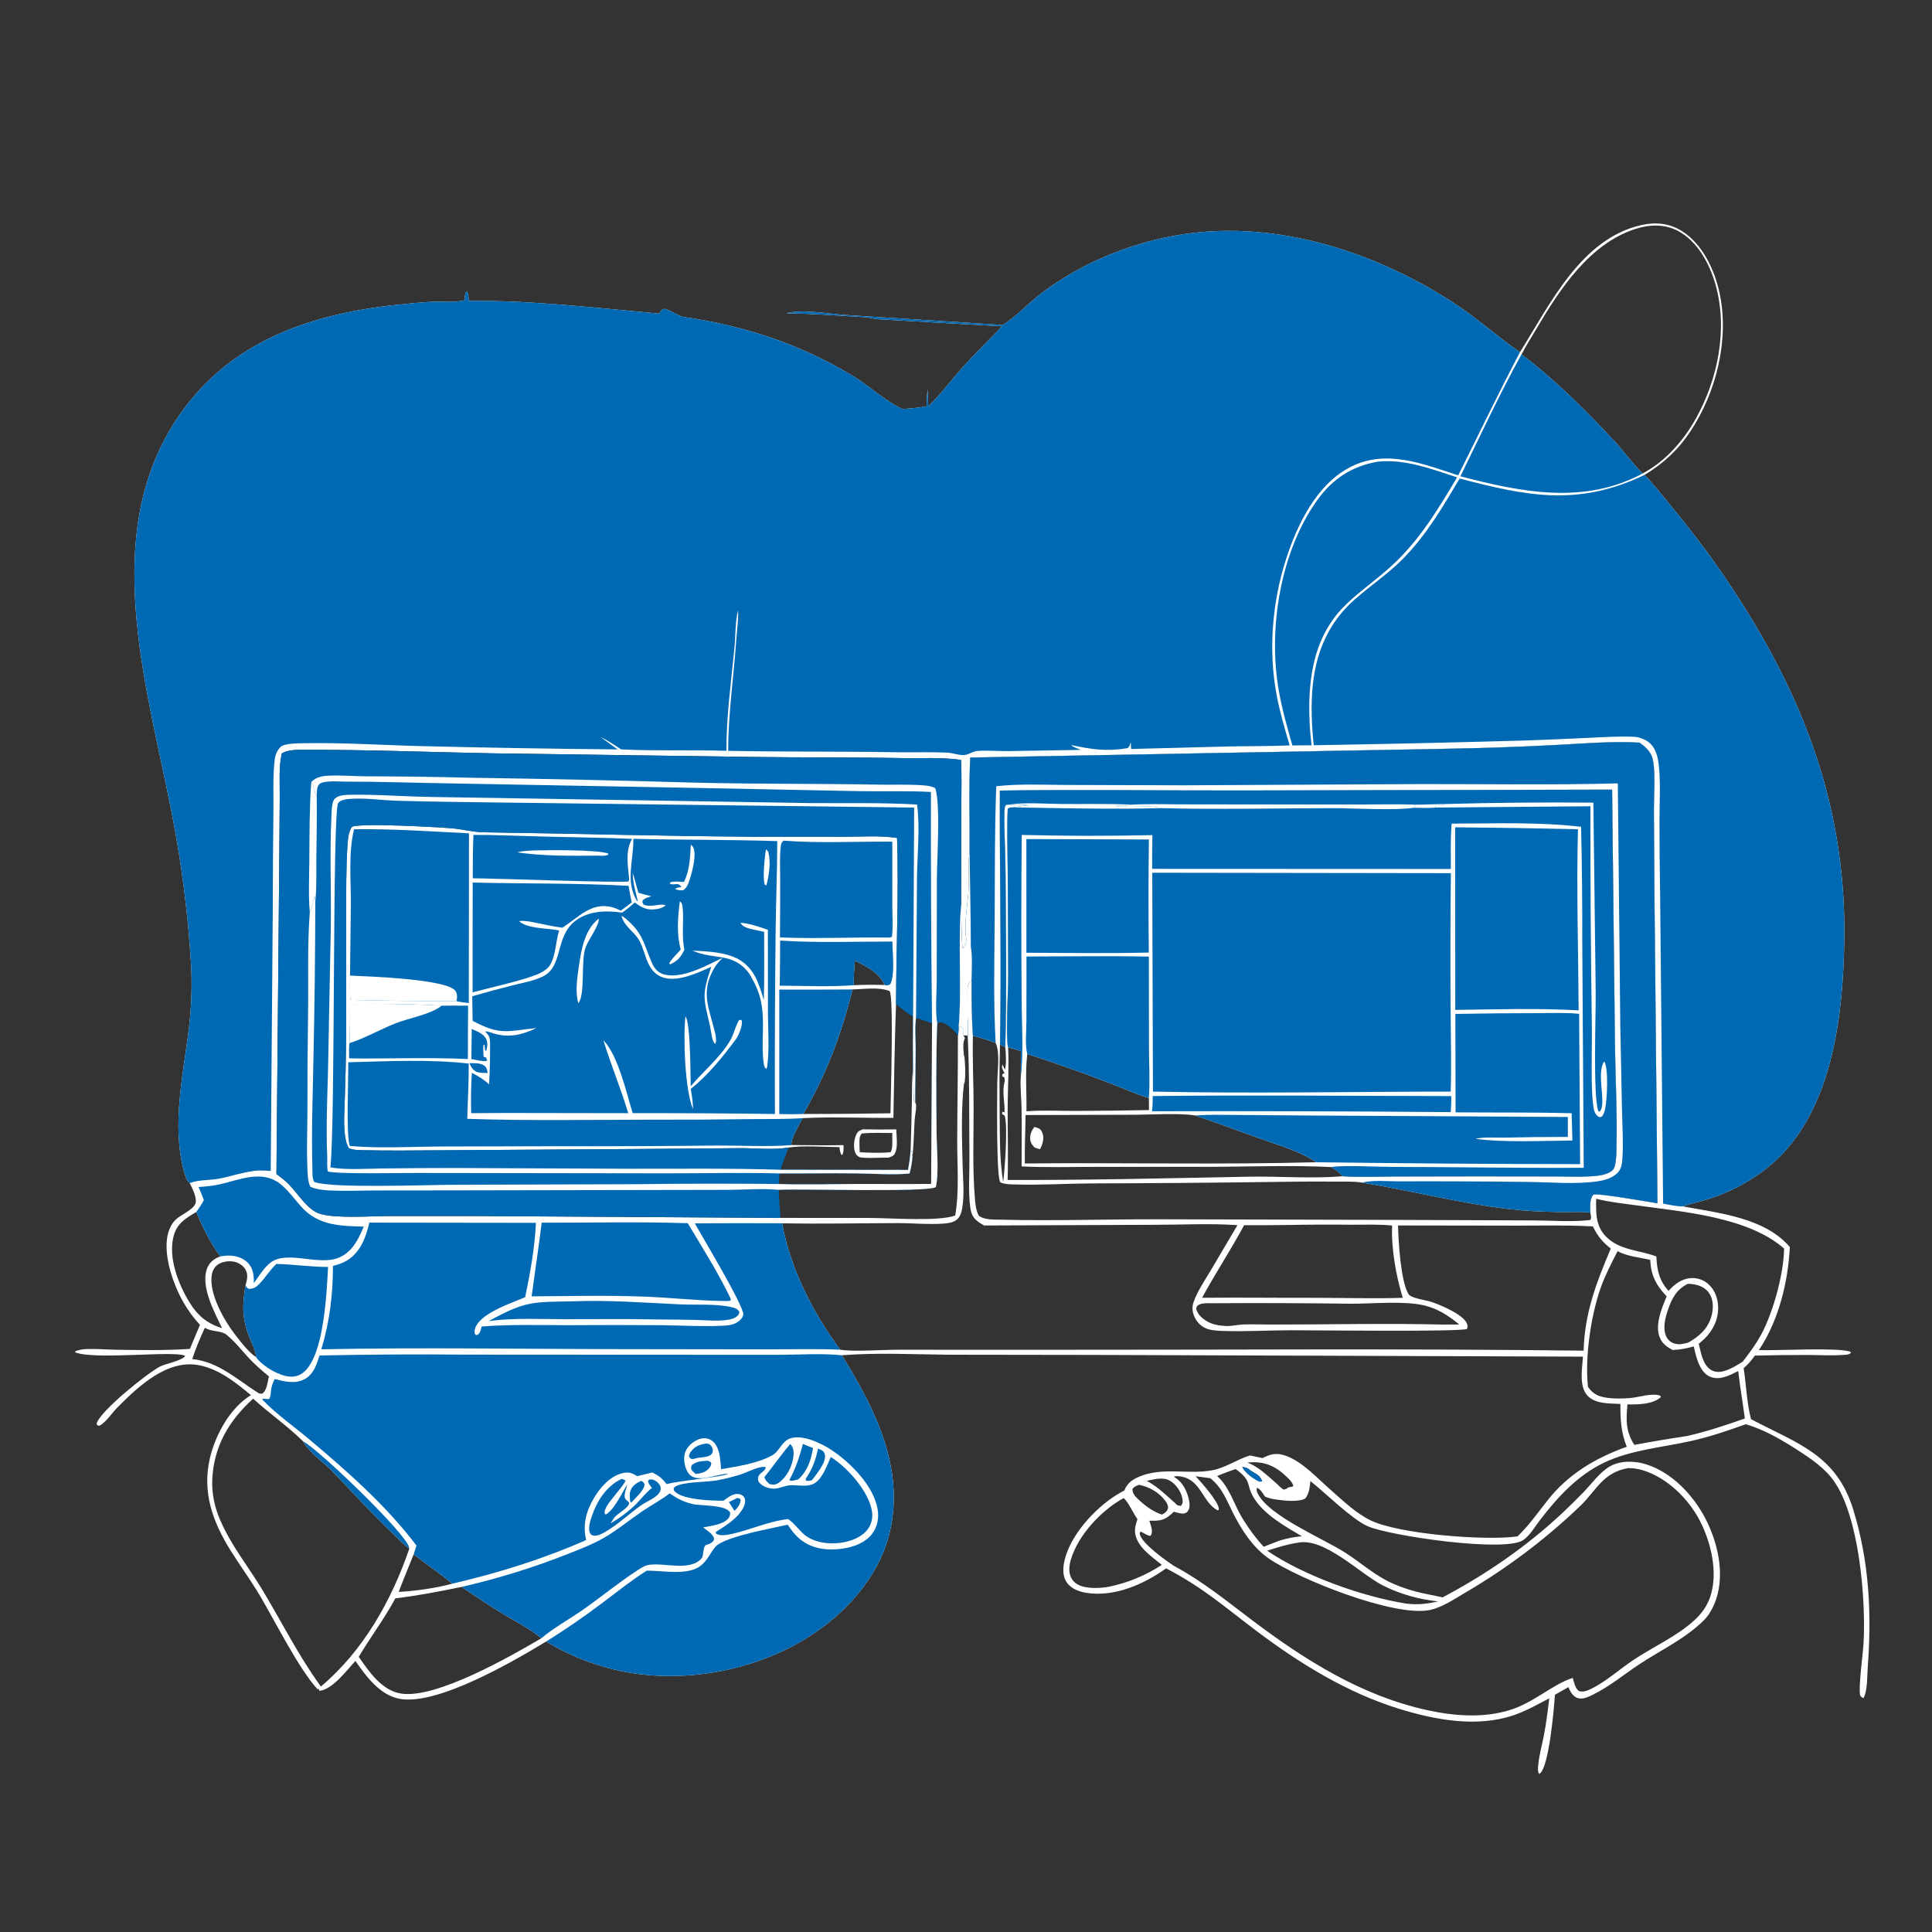 <?xml version="1.0" encoding="utf-8" ?>
<svg xmlns="http://www.w3.org/2000/svg" xmlns:xlink="http://www.w3.org/1999/xlink" width="1024" height="1024">
	<rect width="100%" height="100%" fill="#333333" stroke="none"/>
	<path fill="white" d="M805.589 186.694C821.475 161.426 838.002 126.361 870.103 119.266C877.596 117.609 884.779 118.313 891.406 122.448C902.441 129.333 908.863 143.272 911.454 155.551C916.62 180.029 909.648 207.981 895.967 228.616C889.47 238.415 881.636 245.667 871.611 251.725C876.692 256.949 881.256 262.772 885.868 268.411C894.655 279.155 903.125 289.935 911.043 301.344C952.842 361.567 978.474 423.127 977.513 497.288C977.006 536.412 971.807 585.572 942.187 614.118C932.155 623.787 919.042 631.186 905.805 635.44C901.231 636.909 896.431 637.724 891.928 639.408C911.007 642.964 935.3 645.333 948.642 660.945C947.756 679.355 942.693 700.177 932.206 715.588C942.153 715.927 973.575 714.074 980.656 716.397L981.014 717.073C979.884 718.077 978.623 717.997 977.16 718.112C971.083 718.591 964.746 718.192 958.651 718.158Q944.371 718.142 930.095 718.485C928.306 720.994 926.579 723.164 924.174 725.138C925.538 734.01 925.798 743.564 928.096 752.205C952.636 765.117 973.287 770.996 982.24 800.048C990.729 827.595 992.087 855.06 989.949 883.604C989.611 888.118 989.84 895.651 987.916 899.6C987.846 899.745 987.749 899.876 987.665 900.014C986.535 899.567 986.598 899.466 985.896 898.568C984.951 894.229 987.41 876.698 987.728 870.821C988.991 847.495 985.419 803.941 971.984 784.934C967.144 778.086 959.759 773.075 952.812 768.598C944.485 763.23 934.777 757.544 925.257 754.87C915.7 758.338 906.135 761.558 896.199 763.78C880.933 767.193 864.382 768.44 850.146 775.264C836.027 782.032 825.53 793.57 816.129 805.789C813.467 809.25 811.039 813.625 807.473 816.192C797.897 823.084 736.296 813.977 724.883 808.925C716.424 805.18 702.662 791.412 694.541 784.996C694.153 788.377 693.978 791.223 691.958 794.093C688.806 796.377 679.709 795.317 675.912 794.716C673.997 794.412 672.272 794.02 670.489 793.224C669.456 791.78 667.911 789.034 666.194 788.557C665.846 789.726 666.157 790.696 666.701 791.748C672.867 803.673 700.751 815.166 712.827 822.833C720.37 827.622 727.142 833.676 735.109 837.817C739.752 840.229 744.974 842.069 750.014 843.452C754.838 844.776 759.741 845.51 764.596 846.641C787.707 834.433 809.028 819.764 828.132 801.888Q834.058 796.317 839.71 790.468C843.773 786.181 847.886 780.446 852.989 777.388C858.645 773.998 866.349 774.197 872.469 776.118C886.223 780.437 897.516 792.495 903.984 805.02C910.413 817.469 914.17 833.826 909.628 847.506C908.326 851.427 906.17 855.666 903.252 858.609C893.595 868.347 880.504 874.458 869.139 881.925C860.933 887.316 853.106 893.906 844.273 898.208C841.822 899.401 838.876 900.916 836.113 899.974C833.607 899.12 832.253 896.508 831.289 894.217L824.138 898.277C823.654 905.594 821.072 936.169 816.165 940.013C816.047 940.105 815.906 940.163 815.777 940.239C814.923 938.864 815.157 936.949 815.309 935.36C815.802 930.193 817.289 924.996 818.276 919.898C819.535 913.394 820.367 906.73 821.13 900.147C815.007 903.371 808.925 906.815 802.36 909.069C782.847 915.766 760.536 911.594 741.353 905.642C713.74 897.075 688.514 881.46 665.573 864.143C648.755 851.448 637.405 841.309 618.068 831.257C606.292 839.717 590.627 846.595 575.779 844.246C571.94 843.639 567.82 842.088 565.467 838.825C563.174 835.645 563.311 831.28 564.096 827.62C567.051 813.832 580.176 799.585 591.814 792.32C593.142 791.491 594.525 790.747 595.906 790.012C597.445 786.204 599.94 784.298 603.716 782.701C616.379 777.345 629.81 781.723 642.702 779.241C649.649 777.904 655.739 773.467 662.511 771.418L669.185 772.825C673.442 770.612 676.547 769.906 681.231 771.493C690.196 774.529 698.549 783.794 705.599 789.967C711.949 795.528 718.843 802.154 726.489 805.846C741.708 813.195 787.529 816.7 804.324 814.325C810.446 808.445 815.199 801.583 820.446 794.955C831.362 781.167 845.863 772.672 862.205 766.807C859.113 758.897 858.829 752.45 858.844 744.119C853.118 743.814 845.446 744.233 841.29 739.6C836.839 734.638 838.578 725.226 839.014 719.043L579.328 718.134L503.021 718.028C484.214 717.862 464.952 716.832 446.195 718.322C463.541 746.295 479.64 778.041 471.593 812.013C465.841 836.297 447.356 856.221 426.442 868.894C397.127 886.658 358.176 893.017 324.896 884.725Q320.217 883.594 315.64 882.102Q311.063 880.609 306.617 878.765Q302.17 876.921 297.881 874.735Q293.592 872.55 289.486 870.037C272.002 880.603 232.35 903.779 212.226 900.472C201.488 898.707 194.161 888.637 188.369 880.326C183.875 885.218 176.165 895.563 169.281 896.177L168.907 895.151L168.28 895.29C158.556 884.823 145.923 859.571 137.977 846.093C133.041 837.721 127.263 829.885 122.126 821.641C112.623 806.393 107.002 790.587 111.316 772.59C114.253 760.34 121.953 746.175 133.008 739.463C124.979 732.759 116.324 725.833 105.823 723.659C88.725 720.119 73.144 734.961 62.093 746.134C59.355 748.902 56.472 753.366 53.257 755.356C52.47 755.842 52.41 755.633 51.558 755.453L51.202 754.575C52.987 747.869 78.117 727.823 84.692 724.345C87.588 722.813 96.73 721.147 98.162 718.66C92.876 715.621 50.895 720.943 39.852 716.802L39.913 716.199C41.731 715.525 43.414 715.159 45.359 715.061C50.709 714.793 56.142 715.31 61.5 715.39C74.522 715.585 87.638 715.808 100.636 714.936Q103.279 708.555 105.994 702.204C99.317 694.981 94.722 686.869 91.519 677.577C88.44 668.647 85.494 654.047 93.048 646.506C95.69 643.869 102.584 641.233 103.65 637.692C104.484 634.922 101.815 629.439 100.51 627.077C98.881 625.612 98.158 623.26 97.596 621.197C90.663 595.765 97.37 569.14 100.261 543.651Q101.173 535.76 101.434 527.821Q101.696 519.882 101.306 511.948Q100.134 491.948 97.639 472.069Q95.144 452.191 91.337 432.521C78.874 367.695 53.909 289.635 89.816 228.293C116.417 182.849 161.347 166.658 210.922 161.499C216.926 160.875 223 160.241 229.03 159.978C234.483 159.74 240.963 160.527 246.18 159.155C246.261 158.337 246.331 157.511 246.454 156.698C246.619 155.608 246.566 155.115 247.504 154.414C248.303 155.829 248.316 157.869 248.535 159.48C282.241 159.177 315.816 163.195 349.325 166.223C349.95 165.366 350.586 164.239 351.575 163.786C353.15 163.065 359.632 167.618 362.092 167.972C394.523 172.642 423.999 182.338 452.142 199.316C460.178 204.164 469.959 213.066 477.895 216.569C478.072 216.647 478.251 216.718 478.43 216.792C482.729 216.511 486.899 216.131 491.14 215.357C491.12 212.269 491.326 209.325 491.699 206.261C491.89 209.274 491.902 212.295 491.951 215.313C498.35 209.459 503.717 202.013 509.495 195.519C516.432 187.722 523.933 180.493 531.149 172.962L465.855 169.223C463.347 169.09 460.867 168.264 458.31 168.119C444.478 167.334 430.533 166.153 416.683 166.088C425.042 163.65 439.763 166.471 448.79 166.988L531.556 172.25C539.009 167.464 545.248 160.517 552.368 155.145C572.678 139.822 597.462 129.47 622.466 124.929C673.369 115.685 726.592 132.329 769.4 159.834C782.127 168.011 793.234 178.118 805.589 186.694ZM211.309 843.746C220.418 843.23 231.048 841.767 239.834 839.35C233.136 833.998 226.054 829.077 219.25 823.847C216.591 830.469 213.827 837.069 211.309 843.746ZM509.346 402.761C499.049 401.268 488.4 402.007 478.015 401.806C451.247 401.286 424.476 401.566 397.706 401.183L260.189 399.265C227.022 398.624 193.722 397.304 160.556 397.41C157.131 397.421 152.267 397.411 149.347 399.354C147.682 406.587 148.345 415.178 148.269 422.605L147.959 462.626L146.52 622.24C148.853 623.992 151.165 625.739 153.212 627.826C157.948 632.657 163.119 641.543 169.932 643.444C178.704 645.892 196.676 644.55 206.318 644.513L251.072 644.51L413.701 645.511L461.281 645.542C471.981 645.569 497.281 647.5 506.258 644.274C508.507 631.621 507.309 617.623 507.343 604.773C507.393 586.135 507.769 567.478 507.702 548.844C508.06 547.452 508.036 545.86 508.128 544.419L508.861 543.798C509.484 544.34 510.044 544.866 510.581 545.494L510.595 548.688L511.462 550.26C511.368 550.434 511.255 550.599 511.179 550.781C510.093 553.405 510.764 557.435 510.976 560.222L511.128 559.496C511.563 564.55 511.968 569.473 511.144 574.508L511.002 573.505C509.323 587.775 509.85 602.806 510.191 617.146C510.368 624.633 511.246 633.038 509.982 640.426C509.57 642.835 508.856 645.202 506.792 646.698C504.927 648.049 502.328 648.368 500.098 648.527C491.892 649.115 483.524 648.241 475.301 648.266C455.05 648.328 434.79 648.763 414.539 648.37C418.803 672.281 430.969 696.033 445.369 715.373C452.194 716.529 467.397 715.397 475.4 715.387L550.696 715.411C646.891 715.48 743.161 714.703 839.346 715.875C839.901 695.837 846.089 679.867 853.752 661.767C849.358 658.364 846.66 654.964 844.259 650.025C830.676 649.239 816.931 649.61 803.329 649.615L740.988 649.518C741.146 657.75 742.405 679.073 746.523 685.898C747.793 688.002 755.033 688.993 757.474 689.677C762.456 691.073 775.328 696.542 777.424 701.343C777.941 702.53 777.927 703.193 777.525 704.392C772.669 705.989 695.233 705.03 683.853 705.062C671.986 705.095 659.912 705.832 648.077 705.423C644.902 705.314 641.053 705.142 638.228 703.605C635.289 702.006 633.159 699.07 632.356 695.844C631.908 694.047 631.9 692.281 632.491 690.519C634.544 684.399 638.616 678.608 641.888 673.057L655.878 649.36C641.481 648.339 626.429 649.165 611.961 649.17L521.573 649.532C520.089 648.668 518.461 647.702 517.219 646.511C515.442 644.807 514.638 642.692 514.304 640.291C513.107 631.678 513.893 622.313 513.819 613.586C513.637 592.172 513.901 570.668 512.925 549.278C513.424 542.741 511.755 527.099 513.029 522.319C513.353 521.107 514.132 520.295 514.951 519.39C514.981 529.234 514.954 539.088 515.665 548.912C515.37 561.644 516.022 574.502 516.038 587.261C516.058 603.308 515.369 619.737 516.767 635.719C517.024 638.654 517.344 641.66 518.755 644.288C521.701 646.696 526.794 646.359 530.434 646.451C557.787 647.137 585.177 646.241 612.534 646.238L745.316 646.586L812.854 646.844C822.356 646.856 832.31 647.716 841.734 646.754C842.133 646.713 842.529 646.643 842.925 646.581C843.596 645.283 843.116 644.132 842.907 642.715C842.879 639.475 842.342 635.878 844.495 633.202C846.484 632.189 873.819 637.041 878.5 637.761L876.906 475.489L876.595 429.196C876.59 420.984 877.438 411.916 876.268 403.83C875.555 398.906 872.805 396.364 868.986 393.601C854.048 392.753 839.009 394.13 824.095 394.889Q795.956 396.326 767.785 396.835L514.233 401.505C513.443 418.09 514.044 434.723 513.896 451.32C513.052 457.47 513.74 463.851 513.478 470.053C513.087 479.272 510.772 488.798 512.176 498.046C512.071 499.985 511.784 501.318 510.321 502.732C509.494 501.032 509.557 482.932 509.403 479.41L509.498 428.468C509.501 419.957 509.837 411.253 509.346 402.761ZM641.471 783.478Q637.57 782.911 633.658 782.433C636.504 785.356 645.893 795.986 646.021 799.746C646.027 799.923 645.991 800.099 645.976 800.276L645.31 800.497C637.513 796.384 636.622 784.755 626.58 782.727C625.379 782.484 623.76 782.204 622.561 782.533C622.417 782.573 622.283 782.646 622.144 782.702C622.36 782.834 622.576 782.963 622.79 783.098C626.855 785.65 629.106 790.19 630.131 794.792C630.572 796.776 630.816 799.034 629.666 800.822C629.234 801.496 628.625 801.91 627.835 802.107C626.149 802.527 623.784 801.664 622.159 801.249C617.713 805.55 615.786 806.124 609.599 806.024L609.161 806.017C609.861 808.222 611.16 811.132 610.202 813.386C610.116 813.589 609.993 813.773 609.889 813.967C608.556 814.298 605.889 812.286 604.526 811.712C604.141 812.486 603.946 812.493 604.19 813.393C605.527 818.329 618.042 827.227 622.401 830.064C637.481 838.159 650.201 848.607 663.808 858.861C691.811 879.965 721.544 898.695 756.162 906.345C770.392 909.489 785.783 910.738 799.934 906.461C813.03 902.503 822.636 892.83 833.574 889.323C834.319 891.78 834.741 894.511 836.744 896.249C839.089 897.028 841.151 896.175 843.28 895.14C851.413 891.186 858.547 884.575 866.091 879.583C876.642 872.601 888.914 867.205 898.256 858.593C901.969 855.17 904.854 851.108 906.471 846.289C910.752 833.524 906.881 817.42 900.863 805.846C894.836 794.252 883.523 783.174 870.818 779.3C868.229 778.51 865.608 778.081 862.896 778.132C849.516 780.505 846.306 789.741 837.53 798.217Q830.55 804.895 823.187 811.148Q815.824 817.402 808.104 823.208Q800.383 829.015 792.333 834.354Q784.282 839.693 775.93 844.547C770.479 847.78 764.32 851.898 758.083 853.28C739.425 857.415 688.299 836.997 672.424 825.989C664.042 820.177 658.072 810.921 653.539 801.943C650.069 795.072 647.747 788.413 641.471 783.478ZM170.082 893.909C192.56 874.952 207.528 848.358 216.971 820.731C214.148 819.035 211.408 815.866 208.996 813.589C197.531 802.763 187.104 791.149 176.178 779.826C171.187 774.653 164.193 770.274 160.671 763.964C152.451 755.833 142.718 749.137 134.162 741.314C121.346 752.955 113.235 766.638 112.5 784.362C112.203 791.524 113.737 798.662 116.518 805.245C122.257 818.828 131.573 830.235 139.126 842.773C149.464 859.934 158.269 877.647 170.082 893.909ZM862.591 744.351C861.823 752.677 861.574 758.542 866.239 765.818Q880.208 763.218 894.259 761.102C904.769 758.694 914.655 755.396 924.812 751.833C923.709 743.441 922.246 735.079 921.277 726.675C916.937 728.841 911.944 731.617 906.958 729.91C903.968 728.887 902.016 726.301 900.725 723.536C899.274 720.43 898.46 716.958 897.732 713.62C894.023 714.739 890.424 715.324 886.556 715.539C882.994 713.613 880.465 711.757 879.298 707.708C877.444 701.273 880.879 693.001 883.371 687.098C877.674 681.104 875.118 676.103 874.616 667.696C869.196 666.553 862.195 665.812 857.34 663.153C854.157 669.45 850.832 675.705 848.467 682.368C843.145 697.364 839.992 719.357 841.649 735.058C844.137 738.636 846.877 740.086 851.216 740.767C855.34 741.414 859.804 741.327 863.954 740.998C868.75 740.618 875.631 738.103 880.088 739.803L880.231 740.539C876 744.395 868.014 744.46 862.591 744.351ZM104.062 642.372C98.349 645.77 93.785 648.361 91.989 655.262C89.015 666.693 94.647 680.921 100.584 690.526C104.832 697.399 109.867 701.531 117.688 703.974C113.695 695.507 106.303 682.101 109.665 672.543C110.717 669.55 112.832 667.58 115.704 666.347Q116.284 666.101 116.872 665.875C111.936 659.824 106.964 649.596 104.062 642.372ZM687.82 817.684C682.204 818.486 677.023 820.201 671.634 821.9C690.979 835.141 721.961 846.196 744.98 849.88C751.135 850.762 756.269 850.07 762.309 848.794C752.286 847.782 741.683 844.831 732.712 840.192C720.681 833.971 701.83 814.664 687.82 817.684ZM894.803 711.589C900.669 708.305 905.237 704.258 907.118 697.518C908.187 693.685 908.233 689.046 906.014 685.588C904.316 682.942 901.403 681.401 898.373 680.826C897.095 680.584 895.832 680.428 894.53 680.488C888.625 683.405 886.14 688.132 884.083 694.136C882.583 698.511 881.082 704.224 883.267 708.582C884.153 710.349 885.628 711.542 887.516 712.105C890.096 712.876 892.27 712.263 894.803 711.589ZM101.882 720.342C115.753 721.641 125.942 731.451 137.23 738.518C138.002 738.601 138.73 738.933 139.37 738.392C141.456 736.626 141.948 732.083 142.534 729.513C138.85 726.455 135.234 723.379 131.96 719.871C128.187 715.829 124.787 711.384 120.525 707.841C120.36 707.704 120.203 707.557 120.038 707.421C117.311 705.176 112.04 705.957 108.583 703.742C106.054 709.203 103.756 714.615 101.882 720.342ZM884.357 684.218C887.527 680.664 891.21 677.813 896.133 677.421Q896.777 677.373 897.422 677.391Q898.068 677.409 898.708 677.493Q899.348 677.578 899.976 677.727Q900.604 677.877 901.214 678.09Q901.823 678.304 902.407 678.579Q902.992 678.854 903.545 679.187Q904.097 679.521 904.613 679.909Q905.129 680.298 905.602 680.737C908.92 683.768 910.501 688.166 910.636 692.59C910.838 699.163 908.101 704.902 903.494 709.479C902.507 710.458 901.45 711.354 900.373 712.231C901.499 716.779 902.516 723.525 906.955 726.147C909.244 727.5 911.866 727.32 914.317 726.538C917.555 725.506 920.897 723.508 923.728 721.638C927.336 716.945 930.848 712.292 933.627 707.04C939.937 695.116 945.374 675.323 945.61 661.771C926.327 644.817 891.228 642.211 866.534 638.759C859.733 637.808 852.69 637.091 846.03 635.375C845.828 642.666 845.684 649.768 851.179 655.379C858.454 662.807 868.831 662.496 877.904 665.951C878.273 673.264 879.331 678.559 884.357 684.218ZM645.094 782.339C651.284 787.663 653.907 796.792 657.924 803.731Q660.477 808.05 663.452 812.089Q666.427 816.129 669.793 819.848C672.506 818.775 675.21 817.641 677.946 816.631C681.983 815.414 685.86 814.52 690.087 814.292C681.469 809.222 670.319 802.987 664.858 794.373C659.952 786.635 664.112 785.307 654.91 778.603C651.626 779.8 648.293 780.929 645.094 782.339ZM595.574 794.004C583.785 800.457 571.59 813.402 567.625 826.461C566.651 829.67 566.222 833.395 567.866 836.471C569.189 838.949 571.581 840.304 574.232 840.973C578.314 842.003 583.479 841.753 587.61 841.028Q591.37 840.263 595.041 839.145Q598.711 838.027 602.259 836.565Q605.807 835.103 609.2 833.311Q612.593 831.518 615.8 829.412C610.347 824.967 602.462 819.834 601.605 812.286C601.329 809.853 602.181 807.488 602.861 805.184C600.792 802.333 597.918 795.91 595.574 794.004ZM607.796 784.842C614.277 788.465 618.656 792.996 624.131 797.868L625.895 798.163C626.662 797.19 626.922 796.669 626.831 795.394C626.565 791.683 624.186 787.873 621.304 785.617C618.651 783.541 616.094 783.512 612.866 783.847Q610.321 784.295 607.796 784.842ZM658.421 777.518C660.04 780.818 664.296 783.723 667.522 785.304L669.023 785.165C667.508 781.111 664.835 781.106 661.842 778.664C660.82 777.83 659.691 777.706 658.421 777.518ZM286.943 868.31C280.689 863.123 273.404 859.526 266.487 855.332C259.054 850.826 251.849 845.929 244.624 841.099C232.931 843.527 221.412 845.726 209.546 847.158C203.687 858.029 196.414 867.624 190.136 878.163C195.653 886.031 202.329 896.033 212.604 897.634C231.164 900.527 270.795 877.794 286.943 868.31ZM615.858 802.764C617.255 802.105 618.571 801.116 619.016 799.567C619.412 798.192 618.373 796.478 617.595 795.411C614.454 791.104 608.871 787.888 603.691 786.999C602.083 787.634 601.342 787.776 600.223 789.13C600.24 791.41 601.287 792.71 602.884 794.27C606.44 797.743 611.091 801.274 615.858 802.764ZM135.762 719.35C135.536 716.112 133.95 712.998 132.702 710.037C128.351 699.721 128.211 692.055 130.166 681.107L130.34 680.512C131.094 677.848 131.54 675.242 130.015 672.741C128.791 670.735 126.544 669.256 124.267 668.764C121.444 668.155 117.933 668.588 115.509 670.228C113.612 671.511 112.587 673.573 112.233 675.792C110.663 685.639 118.809 699.934 124.62 707.386C127.821 711.492 131.453 716.375 135.762 719.35ZM661.167 775.174C667.265 777.576 671.35 781.778 676.228 785.972C676.906 786.555 679.647 789.365 680.393 789.508C680.523 789.534 681.808 789.118 681.849 789.098C682.012 789.016 682.122 788.856 682.266 788.744C683.007 788.165 683.808 788.166 684.719 788.028L685.457 787.706C685.373 785.663 682.236 782.99 680.735 781.614C675.745 777.042 670.171 774.719 663.356 775.033Q662.26 775.086 661.167 775.174ZM773.495 702.003C767.835 697.444 762.107 693.61 754.939 691.916C744.052 689.343 727.683 691.04 716.071 690.998Q679.075 690.504 642.076 690.749C639.781 690.739 636.462 690.452 634.65 692.086C634.121 692.563 634.16 693.069 634.022 693.724C634.774 696.657 637.069 698.725 639.609 700.235C642.697 702.072 646.088 702.616 649.616 702.805C652.836 702.977 655.682 702.131 658.834 702.004C663.687 701.808 668.611 702.037 673.475 702.038C703.979 702.046 734.637 701.308 765.125 702.051L773.495 702.003ZM870.652 250.939C882.641 244.566 892.17 233.743 898.747 222.03C910.566 200.979 915.9 174.33 909.247 150.758C906.182 139.898 899.737 127.866 889.379 122.403C882.183 118.607 874.092 118.945 866.567 121.411C842.464 129.311 826.76 153.189 814.485 174.018C811.793 178.587 808.836 183.126 806.424 187.842C824.236 201.235 840.408 217.441 855.59 233.716C860.514 238.994 865.634 246.184 870.652 250.939ZM697.625 687.87C712.874 687.884 728.262 688.353 743.494 687.87C739.971 676.407 737.307 661.643 737.851 649.556C730.851 648.833 723.681 649.158 716.642 649.129Q699.396 648.941 682.153 649.274Q670.789 649.438 659.423 649.375C652.395 662.424 644.204 674.823 637.118 687.848C657.284 687.644 677.458 687.932 697.625 687.87Z"/>
	<path fill="#0069B4" d="M531.556 172.25C539.009 167.464 545.248 160.517 552.368 155.145C572.678 139.822 597.462 129.47 622.466 124.929C673.369 115.685 726.592 132.329 769.4 159.834C782.127 168.011 793.234 178.118 805.589 186.694C794.299 208.23 783.77 230.205 772.868 251.945C754.351 245.924 734.838 237.891 715.983 247.412C697.884 256.551 687.556 277.958 681.637 296.345C674.257 319.271 672.212 344.623 676.625 368.352C678.311 377.419 680.953 386.236 683.533 395.079C673.022 395.553 662.516 395.416 652.001 395.623L599.526 396.976L599.287 393.285C598.848 394.743 598.822 395.542 597.645 396.545C586.151 398.354 578.994 397.267 567.803 394.908C568.422 395.908 571.684 396.925 572.896 397.451L534.643 398.097C529.23 398.168 523.332 397.595 517.987 398.034C515.506 398.237 513.397 400.015 511.02 400.195C508.204 400.409 504.903 399.015 501.998 398.893C493.014 398.516 483.833 398.85 474.814 398.701C445.191 398.212 415.575 398.538 385.953 397.957C385.911 378.571 388.886 358.83 390.208 339.469C390.571 334.156 391.407 328.867 391.191 323.532C389.643 329.431 389.879 336.928 389.296 343.069C387.581 361.12 384.919 379.806 385.02 397.94C366.453 397.39 347.792 398.086 329.252 397.21C325.662 394.872 322.117 392.425 318.243 390.577Q322.826 393.847 327.344 397.205Q275.416 396.72 223.501 395.463C202.86 394.945 181.883 393.541 161.254 393.918C158.675 393.965 150.748 393.944 148.857 395.774C147.001 397.57 145.974 399.785 145.653 402.318C144.521 411.269 145.03 420.903 144.924 429.945Q144.588 457.092 144.56 484.242L143.487 620.642C140.667 620.447 137.855 620.217 135.037 620.556C128.581 621.331 122.498 623.465 116.148 624.704C111.081 625.692 105.308 625.174 100.51 627.077C98.881 625.612 98.158 623.26 97.596 621.197C90.663 595.765 97.37 569.14 100.261 543.651Q101.173 535.76 101.434 527.821Q101.696 519.882 101.306 511.948Q100.134 491.948 97.639 472.069Q95.144 452.191 91.337 432.521C78.874 367.695 53.909 289.635 89.816 228.293C116.417 182.849 161.347 166.658 210.922 161.499C216.926 160.875 223 160.241 229.03 159.978C234.483 159.74 240.963 160.527 246.18 159.155C246.261 158.337 246.331 157.511 246.454 156.698C246.619 155.608 246.566 155.115 247.504 154.414C248.303 155.829 248.316 157.869 248.535 159.48C282.241 159.177 315.816 163.195 349.325 166.223C349.95 165.366 350.586 164.239 351.575 163.786C353.15 163.065 359.632 167.618 362.092 167.972C394.523 172.642 423.999 182.338 452.142 199.316C460.178 204.164 469.959 213.066 477.895 216.569C478.072 216.647 478.251 216.718 478.43 216.792C482.729 216.511 486.899 216.131 491.14 215.357C491.12 212.269 491.326 209.325 491.699 206.261C491.89 209.274 491.902 212.295 491.951 215.313C498.35 209.459 503.717 202.013 509.495 195.519C516.432 187.722 523.933 180.493 531.149 172.962L465.855 169.223C463.347 169.09 460.867 168.264 458.31 168.119C444.478 167.334 430.533 166.153 416.683 166.088C425.042 163.65 439.763 166.471 448.79 166.988L531.556 172.25Z"/>
	<path fill="#0069B4" d="M871.611 251.725C876.692 256.949 881.256 262.772 885.868 268.411C894.655 279.155 903.125 289.935 911.043 301.344C952.842 361.567 978.474 423.127 977.513 497.288C977.006 536.412 971.807 585.572 942.187 614.118C932.155 623.787 919.042 631.186 905.805 635.44C901.231 636.909 896.431 637.724 891.928 639.408C888.449 639.461 884.888 638.561 881.477 637.921L879.89 472.954Q879.527 453.49 879.559 434.022C879.597 424.805 880.164 415.271 879.242 406.107C878.815 401.864 877.927 397.376 874.816 394.213C872.924 392.288 869.21 390.704 866.538 390.553C858.521 390.1 850.366 390.7 842.355 391.061Q825.031 391.9 807.697 392.498Q752.001 394.07 696.291 394.992C693.371 366.456 694.914 338.37 717.686 318.037C726.109 310.515 735.606 304.268 743.563 296.203C755.951 283.646 764.715 268.67 773.646 253.623C809.46 263.012 836.46 268.568 871.611 251.725Z"/>
	<path fill="#0069B4" d="M169.352 718.435Q207.98 717.619 246.615 717.98L348.995 718.039L413.86 718.054C424.431 718.055 435.713 717.214 446.195 718.322C463.541 746.295 479.64 778.041 471.593 812.013C465.841 836.297 447.356 856.221 426.442 868.894C397.127 886.658 358.176 893.017 324.896 884.725Q320.217 883.594 315.64 882.102Q311.063 880.609 306.617 878.765Q302.17 876.921 297.881 874.735Q293.592 872.55 289.486 870.037Q304.384 860.766 318.406 850.217C326.438 844.198 334.271 837.871 342.749 832.48C350.315 832.457 359.116 834.173 366.477 832.234C371.681 830.863 374.03 827.569 376.762 823.242C377.83 821.552 379.059 819.536 380.804 818.469C388.748 813.613 407.714 810.387 417.462 808.114C419.474 811.107 421.62 813.922 424.484 816.159C430.801 821.096 439.016 821.928 446.715 820.791C452.641 819.916 458.971 817.577 462.552 812.52C465.153 808.847 465.933 804.317 465.163 799.924C462.993 787.548 451.227 775.727 441.307 768.918C435.542 764.961 422.431 758.402 416.169 763.956C413.688 766.156 412.176 769.798 409.236 771.394C401.145 775.785 391.123 777.104 382.18 778.726C381.83 774.484 381.71 769.336 379.308 765.673C378.207 763.995 376.591 762.795 374.603 762.412C372.06 761.922 369.372 763.025 367.338 764.488C364.854 766.275 363.07 768.707 362.694 771.794C362.342 774.689 363.296 779.161 365.304 781.368C369.831 786.344 380.383 781.044 385.903 781.127C384.345 782.663 358.743 784.891 353.321 786.637C351.048 783.617 349.149 782.093 345.734 780.447L337.745 782.4C334.881 780.636 333.222 780.036 329.871 780.824C323.416 782.342 318.083 788.433 314.817 793.949C310.75 800.818 308.644 808.382 310.718 816.244C287.74 826.362 264.263 833.68 239.834 839.35C233.136 833.998 226.054 829.077 219.25 823.847L220.741 819.19C204.888 798.176 183.969 779.736 163.899 762.872C155.704 755.987 146.397 749.503 139.025 741.799L139.297 741.294C140.394 741.438 141.454 741.511 142.561 741.538C143.488 740.32 143.47 738.554 143.637 737.075C143.908 734.676 144.529 733.054 145.593 730.905C150.664 732.204 156.383 733.654 161.3 731.064C166.194 728.485 167.792 723.34 169.352 718.435Z"/>
	<path fill="#0069B4" d="M146.52 622.24L147.959 462.626L148.269 422.605C148.345 415.178 147.682 406.587 149.347 399.354C152.267 397.411 157.131 397.421 160.556 397.41C193.722 397.304 227.022 398.624 260.189 399.265L397.706 401.183C424.476 401.566 451.247 401.286 478.015 401.806C488.4 402.007 499.049 401.268 509.346 402.761C509.837 411.253 509.501 419.957 509.498 428.468L509.403 479.41C507.673 500.984 509.888 522.902 508.128 544.419C508.036 545.86 508.06 547.452 507.702 548.844C506.253 546.612 504.109 544.639 501.864 543.212C499.966 542.006 498.976 541.663 496.757 542.123C496.03 561.308 496.254 580.667 496.393 599.867C496.453 608.098 497.777 621.684 496 629.224C490.481 632.059 425.248 629.982 412.699 630.618Q413.051 638.074 413.701 645.511L251.072 644.51L206.318 644.513C196.676 644.55 178.704 645.892 169.932 643.444C163.119 641.543 157.948 632.657 153.212 627.826C151.165 625.739 148.853 623.992 146.52 622.24ZM413.635 619.995L481.273 620.07C481.931 616.404 482.485 612.847 482.655 609.123C483.24 610.469 483.458 611.596 483.631 613.031C483.401 616.15 482.88 618.963 482.09 621.988C472.848 622.84 462.97 622.01 453.667 621.913C440.12 621.771 426.572 622.007 413.026 621.934C412.919 623.782 412.922 625.709 412.687 627.541C425.888 627.988 439.076 627.603 452.279 627.539C466.031 627.471 479.765 627.679 493.521 627.49L494.003 542.318L485.514 539.438C484.743 544.866 485.321 550.754 485.307 556.241C485.283 565.612 485.028 574.977 485.076 584.351C484.875 584.171 484.603 584.047 484.474 583.809C484.175 583.257 484.192 568.765 483.947 566.482Q483.778 552.661 483.965 538.84C480.676 536.83 477.818 534.595 474.919 532.061C475.005 502.78 476.408 473.414 475.468 444.135C466.349 442.727 456.407 443.482 447.165 443.504L399.512 443.48C351.76 443.187 304.017 441.78 256.272 441.127C250.776 441.052 245.456 439.55 240.002 439.062C232.257 438.369 191.162 436.091 186.524 438.226C184.774 440.821 184.424 444.229 184.214 447.298C183.323 460.297 183.526 473.49 183.494 486.522L183.441 551.649Q183.28 566.705 182.766 581.753C182.575 588.958 181.811 596.668 183.188 603.777C183.538 605.583 183.94 607.129 184.998 608.645C187.08 609.452 189.273 609.568 191.486 609.623C206.558 609.999 221.703 609.724 236.781 609.666L337.157 608.999L391.986 608.549C400.308 608.491 409.761 609.604 417.922 608.217C416.46 612.098 414.772 616.009 413.635 619.995Z"/>
	<path fill="white" d="M457.386 598.564Q466.207 598.78 475.029 598.589C475.143 602.281 476.03 607.899 474.369 611.235C473.557 612.867 472.498 612.995 470.911 613.566C467.901 613.471 457.422 614.149 455.405 613.224C454.306 612.72 453.521 611.68 453.14 610.546C452.198 607.737 452.665 603.684 453.983 601.061C454.774 599.486 455.845 599.125 457.386 598.564ZM455.692 610.712C461.023 610.981 466.676 611.222 471.997 610.703C473.487 608.763 472.742 603.134 472.97 600.512C467.628 600.498 462.181 600.263 456.86 600.744C455.671 601.873 455.57 603.168 455.533 604.81C455.488 606.768 455.56 608.759 455.692 610.712Z"/>
	<path fill="white" d="M483.947 566.482C484.192 568.765 484.175 583.257 484.474 583.809C484.603 584.047 484.875 584.171 485.076 584.351C485.383 584.885 485.553 585.322 485.565 585.947C485.615 588.472 484.95 591.093 484.789 593.636C484.383 600.07 484.305 606.626 483.631 613.031C483.458 611.596 483.24 610.469 482.655 609.123Q483.107 595.976 483.33 582.824C483.434 577.417 483.274 571.843 483.947 566.482Z"/>
	<path fill="white" d="M417.922 608.217C409.761 609.604 400.308 608.491 391.986 608.549L337.157 608.999L236.781 609.666C221.703 609.724 206.558 609.999 191.486 609.623C189.273 609.568 187.08 609.452 184.998 608.645C183.94 607.129 183.538 605.583 183.188 603.777C181.811 596.668 182.575 588.958 182.766 581.753Q183.28 566.705 183.441 551.649L183.494 486.522C183.526 473.49 183.323 460.297 184.214 447.298C184.424 444.229 184.774 440.821 186.524 438.226C191.162 436.091 232.257 438.369 240.002 439.062C245.456 439.55 250.776 441.052 256.272 441.127C304.017 441.78 351.76 443.187 399.512 443.48L447.165 443.504C456.407 443.482 466.349 442.727 475.468 444.135C476.408 473.414 475.005 502.78 474.919 532.061C474.182 552.167 473.889 572.381 473.518 592.5C457.551 592.619 441.259 591.828 425.346 592.661C423.837 595.773 419.11 603.457 419.48 606.615L419.819 606.906C428.9 606.955 438.004 607.141 447.082 606.93C447.098 608.791 447.271 610.458 446.422 612.156L445.886 611.984C445.272 610.547 445.058 609.551 444.937 607.992C436.68 607.954 425.964 607.011 417.922 608.217ZM425.761 590.443Q448.861 590.446 471.958 590.07C472.07 581.364 473.776 528.294 471.515 525.284C466.069 523.014 457.7 524.277 451.832 524.434C445.959 548.332 438.072 569.085 425.761 590.443ZM468.903 522.067C465.921 515.335 459.233 512.406 453.138 509.086C452.653 513.481 452.488 517.762 452.51 522.182C457.94 521.886 463.466 521.93 468.903 522.067Z"/>
	<path fill="#0069B4" d="M184.595 563.028C205.659 562.51 227.492 561.326 248.437 563.72C248.516 573.427 247.874 583.284 247.677 593.008C280.111 594.102 312.654 593.476 345.105 593.46Q371.036 593.54 396.964 593.155C406.414 593.06 415.912 593.252 425.346 592.661C423.837 595.773 419.11 603.457 419.48 606.615L419.819 606.906C407.656 607.915 392.554 607.091 380.104 607.166Q338.104 607.615 296.101 607.511L231.485 607.679C216.221 607.824 200.655 608.74 185.44 607.369C183.336 602.62 184.742 570.778 184.595 563.028Z"/>
	<path fill="#0069B4" d="M335.694 444.583C361.108 445.252 386.566 444.958 411.97 445.813C411.94 461.24 411.303 476.685 411.115 492.114Q410.54 541.272 410.719 590.434Q373.025 589.932 335.328 589.999C331.937 578.919 327.629 559.428 319.802 551.348C323.783 564.339 329.082 576.935 332.977 590.005L286.75 589.932Q268.241 589.833 249.733 590.004C249.544 582.843 249.603 575.772 250.106 568.626C253.546 570.349 256.372 572.137 259.24 574.696C259.637 567.616 259.794 560.392 259.759 553.297C259.745 550.509 259.523 549.057 257.453 547.065C257.335 546.951 257.214 546.841 257.094 546.729C258.529 546.497 260.484 547.435 261.894 547.835C270.086 550.161 276.88 548.43 284.306 544.895C268.659 546.494 265.332 548.918 250.5 541.071L250.293 528.033Q261.245 524.858 272.311 522.103C277.424 520.802 282.963 519.901 287.711 517.557C298.699 512.131 294.012 496.522 304.859 488.146C311.953 482.667 321.284 482.5 329.736 483.706C332.128 482.038 334.303 480.279 336.474 478.333C339.066 480.326 341.848 482.009 345.224 482.036C347.64 482.055 351.047 481.581 352.814 479.828C350.188 478.573 345.077 481.223 341.179 479.455C340.479 478.389 340.409 478.458 340.631 477.218C341.824 475.965 343.635 475.569 345.235 475.031Q341.784 474.234 338.397 473.199C337.238 469.739 336.585 466.179 335.33 462.716C335.418 468.074 336.874 472.426 338.038 477.577L337.597 477.527C331.266 467.044 335.914 455.774 335.694 444.583Z"/>
	<path fill="white" d="M392.42 489.096C397.474 489.411 402.237 491.221 407.002 492.805L407.019 536.977C407.085 546.433 407.862 556.415 406.576 565.779L406.08 566.355L406.259 566.753C405.13 565.902 404.912 564.646 404.733 563.278C403.343 552.626 405.556 541.876 403.393 531.099C402.272 525.513 400.007 520.811 397.068 515.965C388.498 504.39 378.427 509.045 367.015 503.812C374.967 504.306 384.221 504.512 391.355 508.395C399.728 512.951 402.326 521.533 404.838 530.022C405.177 517.996 405.01 505.933 405.018 493.9Q401.999 493.301 398.998 492.614C396.427 491.998 393.865 491.441 392.42 489.096Z"/>
	<path fill="white" d="M329.386 485.408C331.091 486.174 332.371 487.533 333.724 488.791C341.274 495.807 341.612 501.751 345.658 510.608C346.815 513.139 348.473 515.28 351.185 516.216C360.759 519.523 374.781 511.642 383.168 507.57C381.551 509.18 379.98 510.744 378.796 512.712C371.007 525.659 375.866 534.28 378.984 547.298C379.155 548.105 379.339 548.93 379.415 549.752C379.528 550.968 379.767 552.329 379.013 553.304C378.826 553.082 378.617 552.877 378.454 552.637C377.223 550.829 376.909 546.503 376.423 544.327C372.961 528.821 371.744 528.104 376.987 512.427C372.859 514.287 368.671 516.203 364.315 517.468C359.398 518.897 353.634 519.702 349.003 516.986C347.313 515.995 345.98 514.619 344.912 512.985C342.026 508.571 341.376 502.954 338.747 498.356C335.913 493.401 330.973 491.373 329.386 485.408Z"/>
	<path fill="white" d="M363.297 538.698C366.034 542.002 365.912 569.676 366.097 575.731C372.766 567.783 381.887 560.385 387.079 551.368C388.9 548.205 389.633 544.479 391.375 541.23C391.725 540.576 391.939 540.694 392.616 540.488L393.212 541.019C393.454 544.033 391.977 547.348 390.647 549.975C383.727 559.395 375.327 569.946 366.08 577.15C366.77 580.734 367.267 584.185 367.321 587.837C363.022 578.031 362.042 549.626 363.297 538.698Z"/>
	<path fill="white" d="M317.367 486.898C317.921 489.86 311.948 498.117 310.664 501.458L310.348 502.299C307.788 508.981 310.307 527.377 306.516 531.704C304.785 525.682 305.906 518.593 306.759 512.503C307.978 503.802 309.867 492.539 317.367 486.898Z"/>
	<path fill="white" d="M360.338 477.707C361.309 478.448 361.605 479.239 361.747 480.424C362.674 488.177 361.061 494.496 362.725 503.45C360.819 507.314 359.238 509.205 355.348 511.089L354.735 510.843C354.852 509.267 359.14 505.371 360.392 503.726L360.781 503.209C358.513 494.809 359.244 486.228 360.338 477.707Z"/>
	<path fill="white" d="M366.133 447.786C366.702 448.155 367.033 448.41 367.373 449.031C369.388 452.713 366.879 462.103 365.614 465.944C364.902 468.104 364.071 470.811 361.929 471.909C360.456 471.861 359.185 471.907 357.843 471.205C358.798 470.282 359.867 470.375 361.151 470.166C359.55 467.142 356.936 469.708 354.95 468.25L355.523 467.547C357.775 467.014 360.212 467.352 362.508 467.473C365.605 461.235 365.77 454.595 366.133 447.786Z"/>
	<path fill="white" d="M405.972 450.176C406.462 450.537 406.808 450.991 407.205 451.45C408.626 457.26 407.687 463.474 406.244 469.196L405.457 469.109C404.025 465.997 405.327 453.872 405.972 450.176Z"/>
	<path fill="#0069B4" d="M187.663 439.524C207.99 439.209 228.286 440.705 248.576 441.681L248.478 531.652C246.44 531.336 243.797 531.219 241.886 530.564C223.131 530.734 204.422 530.39 185.67 529.985C185.416 525.708 185.538 521.372 185.521 517.087L185.967 478.751C185.999 466.077 184.61 451.868 187.663 439.524Z"/>
	<path fill="white" d="M185.521 517.087C194.668 517.492 236.576 518.868 241.312 525.104C242.304 526.411 242.451 528.417 242.075 529.973C242.026 530.174 241.949 530.367 241.886 530.564C223.131 530.734 204.422 530.39 185.67 529.985C185.416 525.708 185.538 521.372 185.521 517.087Z"/>
	<path fill="#0069B4" d="M415.362 445.558C433.74 447.008 454.278 445.95 472.935 446.098L472.936 479.866C472.934 485.246 473.45 491.207 472.741 496.522L471.569 496.932C452.203 496.662 432.727 497.652 413.388 496.854Q413.534 481.09 413.507 465.326C413.52 459.87 413.143 454.088 413.832 448.687C414.032 447.118 414.099 446.525 415.362 445.558Z"/>
	<path fill="#0069B4" d="M250.531 467.773C278.035 468.426 305.713 468.022 333.173 469.494C333.602 472.45 334.249 475.395 334.815 478.329L329.052 482.682C327.421 481.909 325.704 481.092 323.939 480.69C313.307 478.269 306.57 486.17 298.556 491.377L298.037 491.709C292.314 490.977 286.573 489.508 280.886 488.478C278.974 488.228 277.093 487.852 275.178 488.229C279.282 492.27 290.162 491.902 295.78 493.068L296.39 493.2C294.483 498.948 294.682 506.007 291.637 511.288C290.414 513.41 288.151 514.841 285.999 515.885C278.967 519.296 259.113 523.599 250.49 525.956L250.531 467.773Z"/>
	<path fill="#0069B4" d="M250.928 442.519C263.042 442.475 275.144 443.084 287.251 443.374C303.183 443.757 319.081 443.977 335.009 444.607C331.267 450.999 332.844 459.042 333.489 466.05L333.164 467.163C331.177 468.073 260.211 465.538 250.572 465.503C250.591 457.836 250.608 450.181 250.928 442.519Z"/>
	<path fill="white" d="M283.363 450.733C290.067 450.54 317.315 450.305 322.354 452.409L322.402 453.016C320.614 453.808 318.782 453.576 316.875 453.506C304.194 453.628 286.52 453.795 274.153 451.708C277.18 450.967 280.264 450.897 283.363 450.733Z"/>
	<path fill="#0069B4" d="M413.037 524.498Q432.435 524.567 451.832 524.434C445.959 548.332 438.072 569.085 425.761 590.443C421.535 590.657 417.267 590.506 413.036 590.472L413.037 524.498Z"/>
	<path fill="#0069B4" d="M185.547 532.099C201.723 531.965 218.019 532.064 234.167 533.05C238.812 533.038 243.469 532.951 248.113 533.041Q247.97 547.172 247.994 561.304C227.069 560.326 206 561.235 185.049 560.957C185.062 558.343 184.816 555.443 185.253 552.874C185.578 545.964 185.503 539.017 185.547 532.099Z"/>
	<path fill="white" d="M185.547 532.099C201.723 531.965 218.019 532.064 234.167 533.05C227.567 537.985 216.818 539.477 209.15 542.579C201.16 545.811 193.446 550.231 185.253 552.874C185.578 545.964 185.503 539.017 185.547 532.099Z"/>
	<path fill="#0069B4" d="M413.489 498.507C433.155 499.814 453.248 499.034 472.972 499.035C473.055 505.512 474.41 515.632 472.005 521.498C471.031 522.225 470.676 522.347 469.389 522.209C469.221 522.191 469.065 522.114 468.903 522.067C465.921 515.335 459.233 512.406 453.138 509.086C452.653 513.481 452.488 517.762 452.51 522.182C439.566 523.144 426.25 522.494 413.269 522.423Q413.466 510.466 413.489 498.507Z"/>
	<path fill="#0069B4" d="M250.03 545.396C252.641 546.531 255.985 547.73 257.479 550.326C258.698 552.444 258.288 554.648 257.766 556.903L257.109 556.723L256.787 553.688L256.268 553.82C255.977 555.957 256.202 558.074 256.341 560.216C257.131 560.186 257.273 560.392 257.941 560.77L257.685 560.759L258.209 561.895L257.687 562.419C254.998 562.513 252.484 561.782 249.846 561.309L250.03 545.396Z"/>
	<path fill="#0069B4" d="M248.813 563.495C251.228 563.504 254.688 563.307 256.696 564.809C258.087 565.849 258.145 567.131 258.478 568.695C256.738 568.666 254.149 568.775 252.573 568.041C250.373 567.018 249.761 565.6 248.813 563.495Z"/>
	<path fill="#0069B4" d="M175.114 618.767C177.81 594.984 176.086 430.229 179.249 425.595C180.372 423.949 183.773 423.539 185.557 423.411C193.809 422.818 202.713 424.211 211.028 424.435C229.935 424.943 248.88 425.172 267.792 425.392L484.525 428.038L483.965 538.84C480.676 536.83 477.818 534.595 474.919 532.061C475.005 502.78 476.408 473.414 475.468 444.135C466.349 442.727 456.407 443.482 447.165 443.504L399.512 443.48C351.76 443.187 304.017 441.78 256.272 441.127C250.776 441.052 245.456 439.55 240.002 439.062C232.257 438.369 191.162 436.091 186.524 438.226C184.774 440.821 184.424 444.229 184.214 447.298C183.323 460.297 183.526 473.49 183.494 486.522L183.441 551.649Q183.28 566.705 182.766 581.753C182.575 588.958 181.811 596.668 183.188 603.777C183.538 605.583 183.94 607.129 184.998 608.645C187.08 609.452 189.273 609.568 191.486 609.623C206.558 609.999 221.703 609.724 236.781 609.666L337.157 608.999L391.986 608.549C400.308 608.491 409.761 609.604 417.922 608.217C416.46 612.098 414.772 616.009 413.635 619.995C386.883 619.156 360.073 619.501 333.309 619.469L241.264 619.062Q221.603 619.056 201.944 619.331C193.119 619.445 183.836 620.182 175.114 618.767Z"/>
	<path fill="#0069B4" d="M167.871 422.402C167.963 420.394 167.688 416.835 169.418 415.47C171.905 413.506 180.299 414.296 183.519 414.288C201.173 414.243 218.814 414.91 236.462 415.178L372.555 417.678L455.183 419.323C467.899 419.549 480.72 419.06 493.416 419.766Q493.294 481.045 494.003 542.318L485.514 539.438C484.743 544.866 485.321 550.754 485.307 556.241C485.283 565.612 485.028 574.977 485.076 584.351C484.875 584.171 484.603 584.047 484.474 583.809C484.175 583.257 484.192 568.765 483.947 566.482Q483.778 552.661 483.965 538.84L484.525 428.038L267.792 425.392C248.88 425.172 229.935 424.943 211.028 424.435C202.713 424.211 193.809 422.818 185.557 423.411C183.773 423.539 180.372 423.949 179.249 425.595C176.086 430.229 177.81 594.984 175.114 618.767C183.836 620.182 193.119 619.445 201.944 619.331Q221.603 619.056 241.264 619.062L333.309 619.469C360.073 619.501 386.883 619.156 413.635 619.995L481.273 620.07C481.931 616.404 482.485 612.847 482.655 609.123C483.24 610.469 483.458 611.596 483.631 613.031C483.401 616.15 482.88 618.963 482.09 621.988C472.848 622.84 462.97 622.01 453.667 621.913C440.12 621.771 426.572 622.007 413.026 621.934C412.919 623.782 412.922 625.709 412.687 627.541Q375.425 627.146 338.164 627.638L240.288 627.963C226.15 627.989 175.75 629.955 166.564 626.462C165.349 624.766 165.619 620.404 165.559 618.317C165.024 599.934 165.771 581.497 166.086 563.115Q167.039 520.401 167.124 477.676C167.907 470.405 167.586 462.81 167.661 455.497C167.775 444.464 168.044 433.436 167.871 422.402Z"/>
	<path fill="white" d="M413.026 621.934C393.012 621.448 372.87 621.897 352.844 621.888L220.477 621.692C212.917 621.644 178.637 622.416 173.758 620.898C173.195 618.548 173.551 615.393 173.44 612.915C172.771 597.904 173.432 583.193 173.84 568.196L175.295 493.771C175.688 473.171 174.64 452.334 175.709 431.783C175.828 429.486 175.804 424.682 177.613 423.16C179.493 421.578 182.358 421.311 184.721 421.26C199.196 420.947 213.897 422.186 228.403 422.402L341.154 424.214L429.068 425.643C448.058 425.814 467.108 425.319 486.078 426.422C487.701 439.172 486.163 452.467 486.028 465.285L485.514 539.438C484.743 544.866 485.321 550.754 485.307 556.241C485.283 565.612 485.028 574.977 485.076 584.351C484.875 584.171 484.603 584.047 484.474 583.809C484.175 583.257 484.192 568.765 483.947 566.482Q483.778 552.661 483.965 538.84L484.525 428.038L267.792 425.392C248.88 425.172 229.935 424.943 211.028 424.435C202.713 424.211 193.809 422.818 185.557 423.411C183.773 423.539 180.372 423.949 179.249 425.595C176.086 430.229 177.81 594.984 175.114 618.767C183.836 620.182 193.119 619.445 201.944 619.331Q221.603 619.056 241.264 619.062L333.309 619.469C360.073 619.501 386.883 619.156 413.635 619.995L481.273 620.07C481.931 616.404 482.485 612.847 482.655 609.123C483.24 610.469 483.458 611.596 483.631 613.031C483.401 616.15 482.88 618.963 482.09 621.988C472.848 622.84 462.97 622.01 453.667 621.913C440.12 621.771 426.572 622.007 413.026 621.934Z"/>
	<path fill="white" d="M164.97 414.491C167.945 411.374 171.966 411.142 176.077 411.059C182.145 410.936 188.266 411.415 194.343 411.464Q222.051 411.515 249.75 412.223Q308.843 413.07 367.918 414.805C400.594 415.617 433.282 415.289 465.96 415.879C472.202 415.992 478.466 415.766 484.702 415.998C487.907 416.117 492.839 416.18 495.664 417.697C498.556 425.358 496.629 455.67 496.568 465.501L496.482 519.788C496.479 525.693 495.601 536.722 496.757 542.123C496.03 561.308 496.254 580.667 496.393 599.867C496.453 608.098 497.777 621.684 496 629.224C490.481 632.059 425.248 629.982 412.699 630.618C403.362 629.783 393.197 630.706 383.779 630.654L236.828 630.926L198.381 630.969C190.591 631.012 182.694 631.361 174.917 630.982C171.544 630.818 167.587 630.423 164.51 628.997C162.999 626.324 162.983 620.852 162.864 617.769C162.512 608.63 162.892 599.353 162.928 590.2Q162.886 564.244 163.27 538.292C163.525 520.123 162.83 501.584 164.199 483.466C165.591 480.68 165.988 477.71 166.815 474.736L167.124 477.676Q167.039 520.401 166.086 563.115C165.771 581.497 165.024 599.934 165.559 618.317C165.619 620.404 165.349 624.766 166.564 626.462C175.75 629.955 226.15 627.989 240.288 627.963L338.164 627.638Q375.425 627.146 412.687 627.541C425.888 627.988 439.076 627.603 452.279 627.539C466.031 627.471 479.765 627.679 493.521 627.49L494.003 542.318Q493.294 481.043 493.416 419.766C480.72 419.06 467.899 419.549 455.183 419.323L372.555 417.678L236.462 415.178C218.814 414.91 201.173 414.243 183.519 414.288C180.299 414.296 171.905 413.506 169.418 415.47C167.688 416.835 167.963 420.394 167.871 422.402C166.558 419.825 166.576 417.104 164.97 414.491Z"/>
	<path fill="white" d="M164.97 414.491C166.576 417.104 166.558 419.825 167.871 422.402C168.044 433.436 167.775 444.464 167.661 455.497C167.586 462.81 167.907 470.405 167.124 477.676L166.815 474.736C165.988 477.71 165.591 480.68 164.199 483.466C163.412 474.448 163.887 464.997 163.953 455.937C164.055 442.165 163.984 428.23 164.97 414.491Z"/>
	<path fill="white" d="M514.233 401.505L767.785 396.835Q795.956 396.326 824.095 394.889C839.009 394.13 854.048 392.753 868.986 393.601C872.805 396.364 875.555 398.906 876.268 403.83C877.438 411.916 876.59 420.984 876.595 429.196L876.906 475.489L878.5 637.761C873.819 637.041 846.484 632.189 844.495 633.202C842.342 635.878 842.879 639.475 842.907 642.715C837.708 642.087 832.138 642.494 826.888 642.417C817.861 642.285 808.712 641.887 799.742 640.826C773.629 637.738 747.899 631.087 721.951 626.78C717.123 626.058 711.91 626.338 707.023 626.286C696.102 626.171 685.237 626.308 674.321 626.457Q626.233 627.109 578.141 627.235C564.863 627.316 551.48 628.184 538.209 627.792C535.762 627.719 532.487 627.76 530.277 626.677C527.959 625.542 528.514 580.075 528.587 573.554C528.652 567.664 529.988 559.001 528.047 553.59C527.948 553.313 527.83 553.043 527.722 552.769C523.757 551.258 519.74 550.077 515.665 548.912C514.954 539.088 514.981 529.234 514.951 519.39C514.132 520.295 513.353 521.107 513.029 522.319C511.755 527.099 513.424 542.741 512.925 549.278L512.636 548.628L510.595 548.688L510.581 545.494C510.044 544.866 509.484 544.34 508.861 543.798L508.128 544.419C509.888 522.902 507.673 500.984 509.403 479.41C509.557 482.932 509.494 501.032 510.321 502.732C511.784 501.318 512.071 499.985 512.176 498.046C510.772 488.798 513.087 479.272 513.478 470.053C513.74 463.851 513.052 457.47 513.896 451.32C514.044 434.723 513.443 418.09 514.233 401.505ZM530.015 553.639C529.633 565.999 529.75 578.248 529.849 590.609C529.947 602.77 529.772 614.485 531.705 626.542C532.547 619.811 534.282 597.404 532.519 591.339L531.171 590.448L531.212 589.232C531.621 589.329 532.026 589.438 532.429 589.558C532.633 584.331 531.082 578.903 532.359 573.816C532.616 572.793 532.559 572.17 532.385 571.148L531.202 570.413L531.251 569.404L532.414 568.723C532.132 568.184 531.835 567.653 531.547 567.117C530.895 565.909 531.017 565.454 531.289 564.161L532.638 566.969C533.493 563.95 533.168 558.133 532.816 554.973C533.68 523.469 533.165 491.728 532.927 460.21C532.853 450.347 532.139 440.257 532.379 430.425C532.412 429.082 532.368 427.62 533.279 426.551L534.986 426.433C538.446 426.466 542.076 426.308 545.488 426.886L544.81 426.998L545.102 427.485C544.792 427.366 544.499 427.187 544.172 427.13C542.499 426.84 539.237 427.743 537.395 427.926C536.076 428.008 535.269 427.861 534.143 428.615C533.585 438.627 534.035 448.846 534.085 458.877L534.368 517.001C534.375 524.255 532.983 550.011 534.298 555.114C534.874 565.413 534.16 575.838 534.088 586.151C533.996 599.21 534.449 612.351 534.058 625.396C576.548 625.557 619.208 624.48 661.7 623.673C678.203 623.359 695.213 624.831 711.632 623.424C711.72 623.436 711.808 623.454 711.897 623.46C721.041 624.072 730.338 623.632 739.501 623.574L782.663 623.495L823.954 623.544C831.401 623.549 839.226 623.999 846.633 623.176C849.144 622.897 853.452 621.954 855.081 619.786C856.94 617.311 856.735 608.864 856.802 605.722C857.173 588.409 856.172 570.932 855.96 553.604L854.456 418.516L658.435 418.98C615.592 419.06 572.789 418.375 529.944 419.027C529.755 463.917 530.877 508.736 530.015 553.639Z"/>
	<path fill="#0069B4" d="M514.233 401.505L767.785 396.835Q795.956 396.326 824.095 394.889C839.009 394.13 854.048 392.753 868.986 393.601C872.805 396.364 875.555 398.906 876.268 403.83C877.438 411.916 876.59 420.984 876.595 429.196L876.906 475.489L878.5 637.761C873.819 637.041 846.484 632.189 844.495 633.202C842.342 635.878 842.879 639.475 842.907 642.715C837.708 642.087 832.138 642.494 826.888 642.417C817.861 642.285 808.712 641.887 799.742 640.826C773.629 637.738 747.899 631.087 721.951 626.78C727.91 625.322 735.838 626.178 741.997 626.14Q775.879 626.023 809.758 626.441C821.96 626.56 834.832 627.862 846.919 626.1C850.546 625.571 854.653 624.356 857.3 621.679C859.717 619.233 859.811 615.818 859.989 612.573C860.43 604.525 859.844 596.383 859.688 588.331L858.784 543.465L857.476 415.203C822.745 416.137 787.873 415.525 753.125 415.575L627.412 416.231L565.958 416.047C553.415 415.998 540.51 415.319 528.045 416.723C527.136 440.316 527.339 464.011 527.196 487.622C527.065 509.234 526.489 531.204 527.722 552.769C523.757 551.258 519.74 550.077 515.665 548.912C514.954 539.088 514.981 529.234 514.951 519.39C514.132 520.295 513.353 521.107 513.029 522.319C511.755 527.099 513.424 542.741 512.925 549.278L512.636 548.628L510.595 548.688L510.581 545.494C510.044 544.866 509.484 544.34 508.861 543.798L508.128 544.419C509.888 522.902 507.673 500.984 509.403 479.41C509.557 482.932 509.494 501.032 510.321 502.732C511.784 501.318 512.071 499.985 512.176 498.046C510.772 488.798 513.087 479.272 513.478 470.053C513.74 463.851 513.052 457.47 513.896 451.32C514.044 434.723 513.443 418.09 514.233 401.505Z"/>
	<path fill="white" d="M512.176 498.046C510.772 488.798 513.087 479.272 513.478 470.053C513.74 463.851 513.052 457.47 513.896 451.32C514.073 468.117 514.528 484.91 514.562 501.707C515.474 507.332 515.023 513.671 514.951 519.39C514.132 520.295 513.353 521.107 513.029 522.319C511.755 527.099 513.424 542.741 512.925 549.278L512.636 548.628L510.595 548.688L510.581 545.494C510.044 544.866 509.484 544.34 508.861 543.798L508.128 544.419C509.888 522.902 507.673 500.984 509.403 479.41C509.557 482.932 509.494 501.032 510.321 502.732C511.784 501.318 512.071 499.985 512.176 498.046Z"/>
	<path fill="white" d="M510.581 545.494C510.638 545.184 510.699 544.874 510.752 544.563C511.719 538.893 509.915 510.426 511.53 508.467L511.275 507.528C512.985 512.965 513.067 541.185 512.636 548.628L510.595 548.688L510.581 545.494Z"/>
	<path fill="white" d="M529.944 419.027C572.789 418.375 615.592 419.06 658.435 418.98L854.456 418.516L855.96 553.604C856.172 570.932 857.173 588.409 856.802 605.722C856.735 608.864 856.94 617.311 855.081 619.786C853.452 621.954 849.144 622.897 846.633 623.176C839.226 623.999 831.401 623.549 823.954 623.544L782.663 623.495L739.501 623.574C730.338 623.632 721.041 624.072 711.897 623.46C711.808 623.454 711.72 623.436 711.632 623.424C709.885 621.384 707.966 619.951 705.667 618.583C685.666 617.579 665.512 618.26 645.485 618.427L578.36 618.476C566.095 618.48 553.718 618.823 541.469 618.226C541.49 607.886 541.619 597.53 541.444 587.192C541.351 581.712 540.625 576.096 541.048 570.642L541.066 557.02C538.836 556.308 536.556 555.733 534.298 555.114C532.983 550.011 534.375 524.255 534.368 517.001L534.085 458.877C534.035 448.846 533.585 438.627 534.143 428.615C535.269 427.861 536.076 428.008 537.395 427.926C539.237 427.743 542.499 426.84 544.172 427.13C544.499 427.187 544.792 427.366 545.102 427.485L544.81 426.998L545.488 426.886C542.076 426.308 538.446 426.466 534.986 426.433L533.279 426.551C532.368 427.62 532.412 429.082 532.379 430.425C532.139 440.257 532.853 450.347 532.927 460.21C533.165 491.728 533.68 523.469 532.816 554.973L530.015 553.639C530.877 508.736 529.755 463.917 529.944 419.027ZM697.695 616.009C688.503 609.889 677.074 606.815 666.732 603.089Q650.208 596.959 633.538 591.239C625.396 589.87 610.698 590.784 601.85 590.838L543.572 590.992C543.497 599.543 543.032 608.115 543.185 616.661C594.668 616.133 646.231 617.397 697.695 616.009ZM608.974 588.374C608.965 586.236 608.996 584.091 608.92 581.954C601.88 579.939 594.757 576.558 587.865 573.98Q566.376 565.721 544.469 558.647C543.32 568.519 544.19 579.031 544.053 588.995C552.578 588.358 561.36 588.818 569.914 588.819Q589.446 588.749 608.974 588.374Z"/>
	<path fill="#0069B4" d="M529.944 419.027C572.789 418.375 615.592 419.06 658.435 418.98L854.456 418.516L855.96 553.604C856.172 570.932 857.173 588.409 856.802 605.722C856.735 608.864 856.94 617.311 855.081 619.786C853.452 621.954 849.144 622.897 846.633 623.176C839.226 623.999 831.401 623.549 823.954 623.544L782.663 623.495L739.501 623.574C730.338 623.632 721.041 624.072 711.897 623.46C711.808 623.454 711.72 623.436 711.632 623.424C709.885 621.384 707.966 619.951 705.667 618.583C710.785 617.464 731.129 618.476 737.646 618.483C771.554 618.52 805.508 619.164 839.405 618.948L838.635 499.868Q838.715 469.043 838.007 438.226C815.551 435.562 792.042 436.521 769.413 436.533C768.73 444.495 768.971 452.589 768.983 460.578L610.68 460.511Q610.609 451.572 610.798 442.634Q576.173 443.407 541.55 442.528Q541.109 486.006 541.499 529.486C541.533 542.654 542.571 557.718 541.048 570.642L541.066 557.02C538.836 556.308 536.556 555.733 534.298 555.114C532.983 550.011 534.375 524.255 534.368 517.001L534.085 458.877C534.035 448.846 533.585 438.627 534.143 428.615C535.269 427.861 536.076 428.008 537.395 427.926C539.237 427.743 542.499 426.84 544.172 427.13C544.499 427.187 544.792 427.366 545.102 427.485L544.81 426.998L545.488 426.886C542.076 426.308 538.446 426.466 534.986 426.433L533.279 426.551C532.368 427.62 532.412 429.082 532.379 430.425C532.139 440.257 532.853 450.347 532.927 460.21C533.165 491.728 533.68 523.469 532.816 554.973L530.015 553.639C530.877 508.736 529.755 463.917 529.944 419.027Z"/>
	<path fill="white" d="M765.87 426.153Q805.19 425.048 844.523 425.42L845.758 526.462C845.855 538.393 844.279 580.491 847.107 588.831L847.783 589.239C849.244 587.833 849.22 585.425 849.263 583.519C849.393 577.789 846.93 567.331 850.283 562.564C852.711 566.399 851.756 583.201 850.723 587.924C850.385 589.469 849.982 590.572 849.02 591.822C848.238 592.07 848.114 592.322 847.33 591.887C845.894 591.092 845.146 589.641 844.814 588.081C842.923 579.2 843.869 555.465 843.732 545.055Q842.871 486.194 842.96 427.33L760.864 428.027L760.824 427.266L761.435 426.711C762.93 426.723 764.551 426.961 765.87 426.153Z"/>
	<path fill="white" d="M599.779 426.5C608.027 425.973 616.439 426.303 624.71 426.319L667.754 426.376L721.24 426.405C730.845 426.405 740.514 426.096 750.109 426.495L749.454 428.125C738.61 429.687 718.161 428.329 706.393 428.346C676.247 428.39 645.909 429.085 615.785 428.344C610.013 426.843 597.767 427.305 591.228 427.283C593.553 426.508 596.375 427.275 598.848 426.726C599.16 426.657 599.469 426.575 599.779 426.5Z"/>
	<path fill="white" d="M534.986 426.433C543.911 425.157 553.873 426.058 562.932 426.13C575.149 426.228 587.588 425.866 599.779 426.5C599.469 426.575 599.16 426.657 598.848 426.726C596.375 427.275 593.553 426.508 591.228 427.283C597.767 427.305 610.013 426.843 615.785 428.344C589.663 428.978 563.504 428.405 537.395 427.926C539.237 427.743 542.499 426.84 544.172 427.13C544.499 427.187 544.792 427.366 545.102 427.485L544.81 426.998L545.488 426.886C542.076 426.308 538.446 426.466 534.986 426.433Z"/>
	<path fill="white" d="M750.109 426.495C755.353 426.51 760.613 426.148 765.87 426.153C764.551 426.961 762.93 426.723 761.435 426.711L760.824 427.266L760.864 428.027C757.095 428.364 753.239 428.171 749.454 428.125L750.109 426.495Z"/>
	<path fill="#0069B4" d="M610.71 462.566L768.998 462.792Q768.628 498.342 768.844 533.893C768.912 548.757 769.365 563.717 768.903 578.569C716.32 578.605 663.654 579.671 611.087 578.575L610.71 462.566Z"/>
	<path fill="#0069B4" d="M771.375 537.406Q792.869 536.991 814.367 536.987C821.798 536.981 829.572 536.603 836.962 537.352L837.497 617.021Q767.593 616.947 697.695 616.009C688.503 609.889 677.074 606.815 666.732 603.089Q650.208 596.959 633.538 591.239C640.758 590.675 648.173 590.923 655.416 590.941L696.737 591.263L830.991 592.022L831.001 602.593Q814.288 602.557 797.58 602.969C792.643 603.06 786.757 602.496 781.991 603.596C797.681 605.665 817.356 604.608 833.403 604.5L833.012 590.048C812.49 589.474 792.007 589.76 771.485 589.561L771.375 537.406Z"/>
	<path fill="#0069B4" d="M771.27 438.475Q803.812 438.757 836.346 439.516C835.532 471.46 836.54 503.538 836.71 535.5C814.975 534.305 793.067 534.98 771.311 535.268L771.27 438.475Z"/>
	<path fill="#0069B4" d="M544.06 506.964C565.67 506.937 587.333 506.567 608.935 507.021L608.969 554.864C609.008 563.814 609.556 573.047 608.92 581.954C601.88 579.939 594.757 576.558 587.865 573.98Q566.376 565.721 544.469 558.647C543.222 553.48 544.023 546.518 544.025 541.126L544.06 506.964Z"/>
	<path fill="#0069B4" d="M543.998 444.726L608.941 444.944Q608.547 474.911 608.895 504.877C587.288 505.39 565.621 505.051 544.008 504.967L543.998 444.726Z"/>
	<path fill="white" d="M548.29 597.297C549.093 597.547 550.179 597.797 550.88 598.252C551.824 598.863 552.357 600 552.681 601.045C553.505 603.698 552.485 606.79 551.203 609.126C550.184 608.88 549.259 608.543 548.285 608.156C547.041 606.844 546.188 605.642 546.037 603.778C545.835 601.289 546.751 599.174 548.29 597.297Z"/>
	<path fill="#0069B4" d="M610.994 580.933C663.703 580.318 716.493 580.9 769.21 580.945C769.203 583.799 769.197 586.609 768.882 589.449Q689.732 588.764 610.579 588.983C610.954 586.318 610.935 583.62 610.994 580.933Z"/>
	<path fill="#0069B4" d="M195.757 648.018L284.069 648.131C283.43 661.261 281.056 674.761 278.313 687.591C271.574 690.336 263.695 693.094 257.718 697.262C255.193 699.023 251.749 702.117 251.562 705.472C251.497 706.634 251.504 706.842 252.305 707.642L253.364 707.393C254.53 706.251 254.747 705.249 255.143 703.681L255.291 703.073C270.454 701.913 285.721 702.343 300.915 702.376Q325.843 702.217 350.771 702.381C361.405 702.496 372.168 703.194 382.785 702.675C385.318 702.552 387.826 702.436 390.103 701.196C391.62 700.369 393.761 698.654 393.957 696.789C394.427 692.303 371.899 655.025 368.267 648.43Q391.403 648.214 414.539 648.37C418.803 672.281 430.969 696.033 445.369 715.373C432.516 714.811 419.466 715.207 406.598 715.178L331.762 715.078C277.979 715.028 224.074 714.089 170.315 715.151C174.747 700.516 176.442 686.186 176.477 670.971C179.144 670.257 181.689 669.472 184.056 667.999C191.099 663.618 193.965 655.705 195.757 648.018Z"/>
	<path fill="#0069B4" d="M730.515 244.657C744.991 243.26 758.756 248.611 772.278 252.999C762.214 269.996 752.137 286.665 737.386 300.1C729.884 306.933 721.496 312.759 714.103 319.713C699.074 333.848 694.511 352.002 693.948 372.058Q693.753 383.573 695.151 395.004L684.99 395.1C682.204 385.308 679.383 375.453 677.676 365.405C672.129 332.757 678.715 292.225 698.161 265.081C706.265 253.769 716.758 246.914 730.515 244.657Z"/>
	<path fill="#0069B4" d="M806.424 187.842C824.236 201.235 840.408 217.441 855.59 233.716C860.514 238.994 865.634 246.184 870.652 250.939C839.69 267.669 806.232 260.849 774.036 252.454C784.635 230.871 794.77 208.88 806.424 187.842Z"/>
	<path fill="#0069B4" d="M355.007 791.498C358.813 794.288 362.492 796.089 367.1 797.169C371.829 798.278 384.617 797.393 386.999 801.694C387.015 803.123 386.732 804.128 385.691 805.175C382.759 808.125 376.644 808.77 372.673 809.549C374.734 811.163 377.248 812.652 378.409 815.061C378.365 815.79 378.53 816.353 377.97 816.902C374.651 820.156 373.45 816.674 372.708 823.131C372.53 824.676 372.278 825.794 371.014 826.859C364.394 832.436 352.791 828.448 344.858 829.302C344.622 829.327 344.386 829.344 344.151 829.374C341.843 829.669 339.854 831.012 337.939 832.248C328.096 838.598 318.853 846.28 309.224 853.024C302.877 857.469 292.317 863.563 286.943 868.31C280.689 863.123 273.404 859.526 266.487 855.332C259.054 850.826 251.849 845.929 244.624 841.099C263.994 836.622 282.54 830.934 301.027 823.601C307.398 821.075 313.884 818.629 319.848 815.223C326.994 811.141 333.35 805.818 340.141 801.201C345.02 797.884 350.307 795.052 355.007 791.498Z"/>
	<path fill="#0069B4" d="M287.106 648.055C312.897 648.126 338.757 647.447 364.537 648.343C372.264 661.268 380.736 674.647 387.225 688.23L387.188 689.005L387.516 689.199C386.116 689.753 384.273 689.535 382.758 689.531C368.879 689.336 354.963 687.707 341.077 687.209C321.347 686.5 301.518 686.958 281.776 687.087C283.522 674.066 285.517 661.102 287.106 648.055Z"/>
	<path fill="#0069B4" d="M105.226 629.144C109.098 628.853 112.952 628.551 116.741 627.667C127.614 625.131 139.429 619.69 149.246 628.063C153.161 631.402 156.274 635.8 159.706 639.623C168.697 649.64 180.365 649.797 192.802 650.123C189.952 656.866 186.669 663.751 179.409 666.656C168.496 671.024 151.976 662.369 143.161 669.379C139.778 672.069 137.092 676.576 134.548 680.093C134.545 675.838 134.363 672.379 131.176 669.142C128.649 666.576 124.785 665.519 121.262 665.498C119.8 665.489 118.319 665.679 116.872 665.875C111.936 659.824 106.964 649.596 104.062 642.372C105.416 640.326 107.022 638.246 108.049 636.02C107.14 633.713 106.248 631.404 105.226 629.144Z"/>
	<path fill="#0069B4" d="M440.298 772.268C440.879 772.599 440.807 772.544 441.394 772.937C449.756 778.531 460.447 790.621 462.141 800.915C462.708 804.366 462.008 807.771 459.885 810.59C456.649 814.887 450.845 816.958 445.68 817.697C438.987 818.655 430.652 817.529 425.584 812.76C423.035 810.361 420.988 807.532 418.155 805.431C418.025 805.334 417.89 805.242 417.758 805.147C407.138 806.267 397.21 811.179 386.775 813.224C384.458 813.678 381.54 814.179 379.466 812.806L379.386 811.966C383.82 809.172 387.761 806.758 391.363 802.909C392.501 801.389 393.815 799.798 394.479 798.002C394.953 796.719 395.207 794.8 394.424 793.591C393.73 792.522 392.648 792.019 391.419 791.867C388.417 791.495 385.728 793.763 383.464 795.408C377.387 795.433 362.51 795.002 357.882 790.736C357.086 790.003 357.128 789.738 357.066 788.727C357.306 788.493 357.514 788.222 357.785 788.025C361.49 785.343 374.703 785.57 379.713 784.678Q386.487 783.428 393.049 781.333C396.291 780.267 402.854 776.654 405.888 777.647C405.764 779.369 403.512 780.342 402.505 781.651C401.845 782.507 401.558 783.589 401.829 784.647C402.163 785.955 403.886 787.207 405.025 787.8Q405.643 788.115 406.295 788.35Q406.947 788.586 407.622 788.74Q408.298 788.894 408.988 788.963Q409.678 789.032 410.371 789.016C413.205 788.97 415.623 787.506 418.388 787.267C422.35 786.925 426.814 788.185 430.626 786.708C435.602 784.78 438.342 776.731 440.298 772.268Z"/>
	<path fill="#0069B4" d="M146.519 669.907C155.665 670.108 164.741 671.546 173.883 671.504C173.11 685.457 171.789 717.658 161.251 727.054C159.095 728.977 156.459 729.853 153.578 729.635C147.818 729.2 139.899 724.498 136.253 720.056C135.936 719.67 136.007 719.755 135.762 719.35C135.536 716.112 133.95 712.998 132.702 710.037C128.351 699.721 128.211 692.055 130.166 681.107C130.654 682.306 130.768 682.395 131.837 683.138C134.173 683.147 135.594 682.375 137.222 680.742C140.6 677.354 142.988 673.117 146.519 669.907Z"/>
	<path fill="#0069B4" d="M303.677 689.727C322.539 688.956 341.644 690.469 360.472 691.339C369.197 691.743 379.239 690.92 387.73 692.807C389.635 693.23 390.86 693.711 391.924 695.377C391.664 696.312 391.692 696.577 390.984 697.314C389.76 698.589 388.007 699.137 386.307 699.441C380.77 700.429 374.818 699.737 369.22 699.595C362.692 699.43 356.155 699.413 349.625 699.349C332.947 698.992 316.288 699.238 299.609 699.206C286.197 699.18 272.365 698.42 259.043 700.198C278.506 689.554 282.14 690.084 303.677 689.727Z"/>
	<path fill="#0069B4" d="M345.56 788.624C344.661 787.467 343.698 786.465 343.447 784.976L344.083 784.192C345.579 783.933 346.754 784.338 347.959 785.238C349.122 786.106 350.159 787.4 350.201 788.913C350.232 790.007 349.714 790.986 349.022 791.797C346.937 794.242 342.463 795.956 339.745 797.884C333.491 802.32 327.614 807.955 321.012 811.805C319.359 812.768 316.946 814.075 314.958 813.95C313.949 813.887 313.12 813.459 312.684 812.52C311.53 810.033 312.933 805.751 313.784 803.291C316.595 795.171 321.507 787.673 329.421 783.852C330.399 784.042 330.705 784.21 331.514 784.733C331.45 786.327 323.209 795.322 321.667 798.215C320.958 799.545 320.124 801.003 320.588 802.533L321.427 802.584C326.019 799.351 329.434 791.605 332.476 786.789C332.006 788.618 331.087 791.066 331.07 792.922C331.055 794.624 332.334 795.298 333.464 796.371C333.829 798.668 327.886 801.955 326.262 803.638C325.375 804.557 324.688 805.708 324.019 806.79L323.645 807.408C328.331 804.648 333.474 800.926 337.289 797.018C340.097 794.142 342.357 791.12 345.56 788.624Z"/>
	<path fill="#0069B4" d="M160.671 763.964C168.326 767.698 214.252 811.721 216.756 819.882C216.842 820.161 216.899 820.448 216.971 820.731C214.148 819.035 211.408 815.866 208.996 813.589C197.531 802.763 187.104 791.149 176.178 779.826C171.187 774.653 164.193 770.274 160.671 763.964Z"/>
	<path fill="#0069B4" d="M418.847 765.348C419.015 765.536 419.198 765.713 419.352 765.914C420.77 767.755 420.776 770.297 420.456 772.505C419.744 777.419 416.882 783.084 412.703 785.928C410.922 787.139 409.897 786.941 407.901 786.621C406.554 785.382 405.61 784.664 405.163 782.871C409.815 777.124 414.057 770.942 418.847 765.348Z"/>
	<path fill="#0069B4" d="M425.597 765.275C427.273 766.135 429.155 766.763 430.903 767.476C429.917 773.853 428.037 779.578 423.133 784.059C421.614 784.518 420.358 784.847 418.765 784.849C418.311 783.98 418.351 784.452 418.903 783.419C422.059 777.511 423.817 771.693 425.597 765.275Z"/>
	<path fill="#0069B4" d="M374.296 765.095C374.838 765.095 375.461 765.304 375.992 765.422C376.941 766.278 377.669 767.092 377.79 768.44C377.853 769.149 377.705 769.964 377.273 770.536C375.895 772.364 372.036 772.396 369.88 772.701C368.921 772.949 367.954 773.165 366.989 773.387C365.777 773 365.802 773.063 365.171 771.966C365.291 770.963 365.494 770.337 366.086 769.531C368.352 766.443 370.623 765.728 374.296 765.095Z"/>
	<path fill="#0069B4" d="M433.554 767.795C434.093 768 434.774 768.209 435.28 768.503C436.489 769.204 436.898 769.588 437.196 770.996C438.076 775.148 432.627 781.509 430.3 784.549C429.103 784.877 428.41 785.054 427.19 784.764L427.04 783.793C430.607 778.513 432.29 774.033 433.554 767.795Z"/>
	<path fill="#0069B4" d="M374.685 774.241C374.866 774.247 375.055 774.206 375.229 774.258C375.957 774.472 376.707 774.816 377 775.511C376.833 776.622 376.71 777.115 376.001 778.014C374.142 780.369 371.516 780.897 368.726 781.273C367.959 780.635 367.29 779.903 366.597 779.188C366.229 777.817 366.141 777.775 366.705 776.491C369.132 774.546 371.715 774.43 374.685 774.241Z"/>
	<path fill="#0069B4" d="M339.854 784.864C340.11 785.023 340.389 785.147 340.621 785.339C341.125 785.758 341.658 786.363 341.604 787.045C341.381 789.906 336.833 793.951 334.874 796.1L334.44 796.432L334.009 795.792C333.818 793.958 333.518 792.026 334.121 790.238C335.082 787.387 337.26 786.069 339.854 784.864Z"/>
	<path fill="#0069B4" fill-opacity="0.988" d="M658.421 777.518C659.691 777.706 660.82 777.83 661.842 778.664C664.835 781.106 667.508 781.111 669.023 785.165L667.522 785.304C664.296 783.723 660.04 780.818 658.421 777.518Z"/>
	<path fill="#0069B4" d="M390.778 793.967L392.153 794.27L392.571 795.198C392.311 797.351 390.883 799.374 389.254 800.755L386.327 796.131L390.778 793.967Z"/>
</svg>
